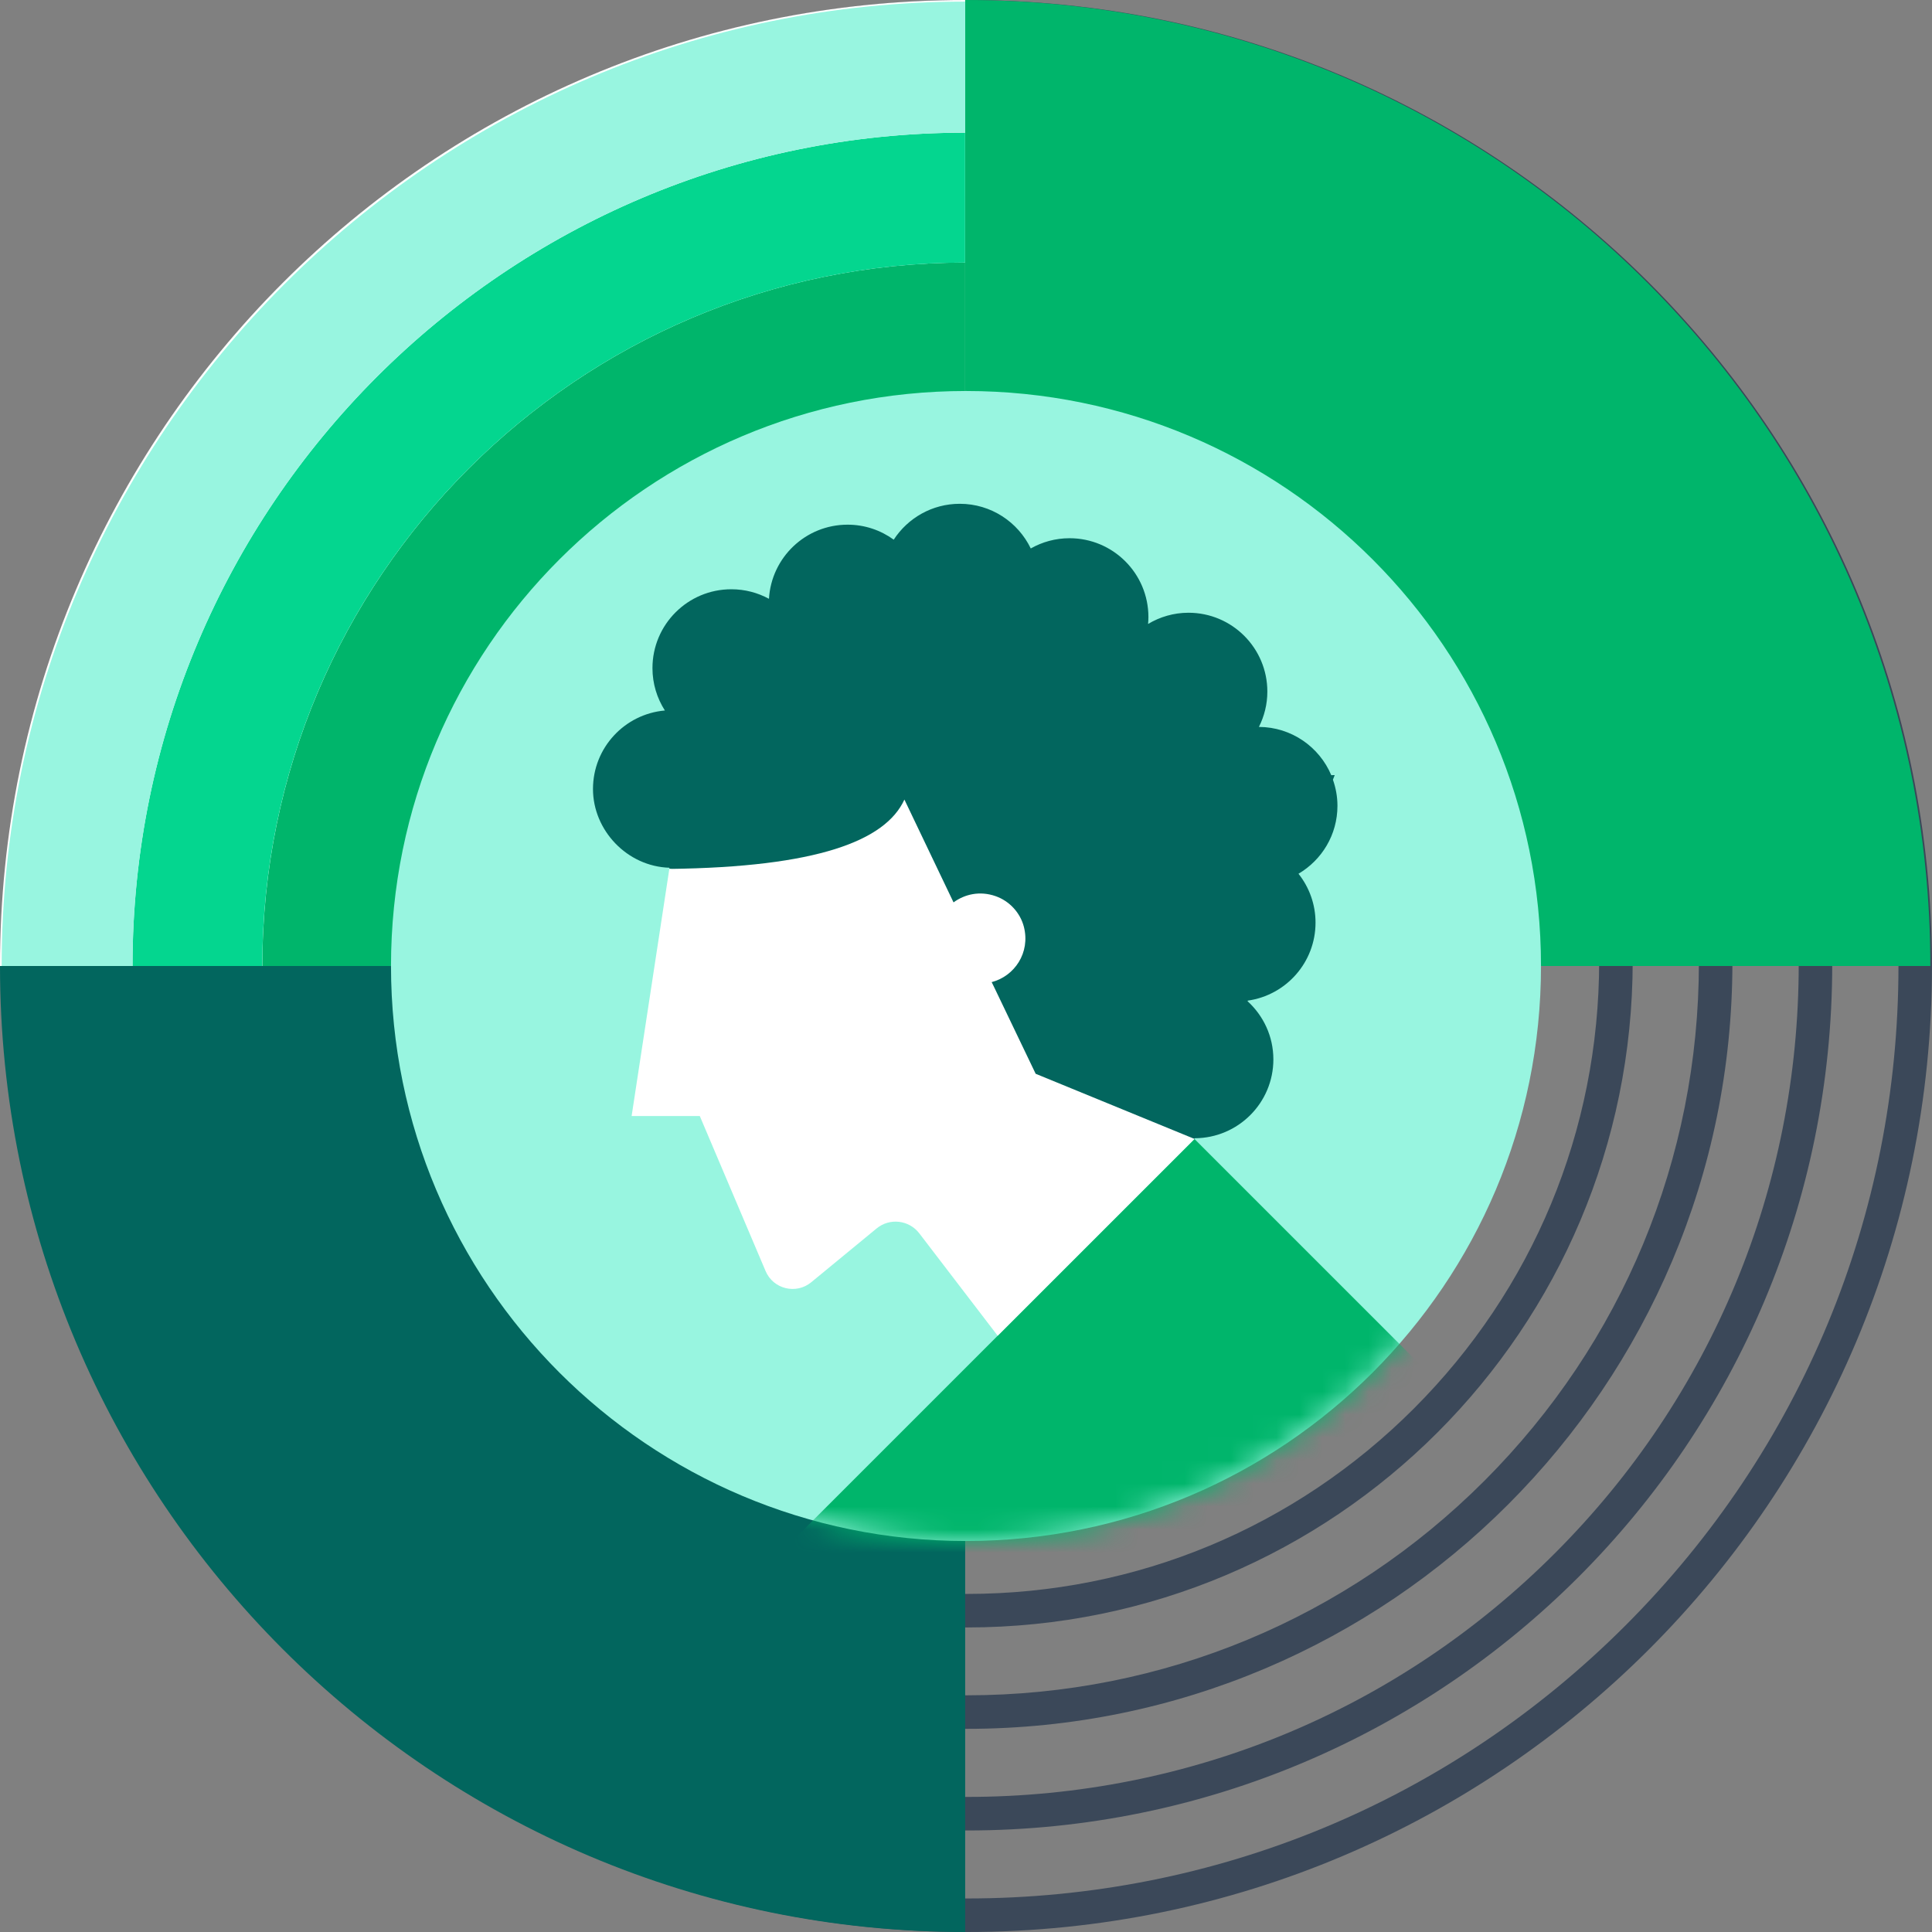 <svg width="84" height="84" viewBox="0 0 84 84" fill="none" xmlns="http://www.w3.org/2000/svg">
<rect x="0" y="0" width="84" height="84" fill="#808080" stroke="none"/>
<path d="M42.035 1.458C52.856 1.458 63.026 5.676 70.678 13.332C78.328 20.988 82.542 31.17 82.542 42C82.542 52.83 78.328 63.009 70.678 70.668C63.029 78.324 52.856 82.542 42.035 82.542C31.215 82.542 21.045 78.324 13.392 70.668C5.743 63.009 1.529 52.83 1.529 42C1.529 31.17 5.743 20.991 13.392 13.332C21.042 5.676 31.215 1.458 42.035 1.458ZM42.035 0C18.859 0 0.072 18.804 0.072 42C0.072 65.196 18.859 84 42.035 84C65.212 84 83.999 65.196 83.999 42C83.999 18.804 65.212 0 42.035 0Z" fill="#3B4859"/>
<path d="M42.038 5.73C51.71 5.73 60.793 9.507 67.612 16.332C74.431 23.157 78.205 32.245 78.205 41.929C78.205 51.612 74.431 60.7 67.612 67.525C60.793 74.35 51.713 78.127 42.038 78.127C32.363 78.127 23.282 74.35 16.463 67.525C9.644 60.7 5.871 51.612 5.871 41.929C5.871 32.245 9.644 23.157 16.463 16.332C23.282 9.507 32.363 5.73 42.038 5.73ZM42.038 4.271C21.257 4.271 4.413 21.13 4.413 41.929C4.413 62.727 21.26 79.586 42.038 79.586C62.816 79.586 79.662 62.724 79.662 41.929C79.662 21.133 62.819 4.271 42.038 4.271Z" fill="#3B4859"/>
<path d="M42.037 9.997C50.563 9.997 58.554 13.334 64.543 19.328C70.531 25.322 73.865 33.319 73.865 41.853C73.865 50.387 70.531 58.385 64.543 64.379C58.554 70.372 50.563 73.709 42.037 73.709C33.51 73.709 25.519 70.372 19.531 64.379C13.542 58.385 10.209 50.387 10.209 41.853C10.209 33.319 13.542 25.322 19.531 19.328C25.519 13.334 33.51 9.997 42.037 9.997ZM42.037 8.539C23.654 8.539 8.751 23.455 8.751 41.853C8.751 60.252 23.654 75.167 42.037 75.167C60.419 75.167 75.322 60.252 75.322 41.853C75.322 23.455 60.419 8.539 42.037 8.539Z" fill="#3B4859"/>
<path d="M42.038 14.269C49.419 14.269 56.317 17.165 61.475 22.331C66.633 27.493 69.529 34.397 69.529 41.785C69.529 49.173 66.636 56.076 61.475 61.239C56.317 66.401 49.419 69.301 42.038 69.301C34.656 69.301 27.758 66.404 22.6 61.239C17.442 56.076 14.546 49.173 14.546 41.785C14.546 34.397 17.439 27.493 22.6 22.331C27.758 17.168 34.656 14.269 42.038 14.269ZM42.038 12.81C26.051 12.81 13.088 25.781 13.088 41.785C13.088 57.788 26.048 70.759 42.038 70.759C58.027 70.759 70.987 57.788 70.987 41.785C70.987 25.781 58.027 12.81 42.038 12.81Z" fill="#3B4859"/>
<path d="M41.965 0C65.141 0 83.928 18.804 83.928 42H41.965V0Z" fill="#00B56B"/>
<path d="M0 42C0 18.804 18.787 0 41.964 0V42H0Z" fill="white"/>
<path d="M41.964 84C18.787 84 0 65.196 0 42H41.964V84Z" fill="#02665E"/>
<path d="M11.407 42H17.031C17.031 28.239 28.215 17.045 41.964 17.045V11.416C25.115 11.416 11.407 25.136 11.407 42Z" fill="#00B56B"/>
<path d="M5.76 42.001H11.404C11.404 25.137 25.112 11.417 41.962 11.417V5.768C22 5.768 5.76 22.022 5.76 42.001Z" fill="#04D68F"/>
<path d="M5.763 42C5.763 22.021 22.003 5.767 41.965 5.767V0.07C18.865 0.07 0.072 18.88 0.072 42H5.763Z" fill="#98F5E0"/>
<path d="M42 67C55.807 67 67 55.807 67 42C67 28.193 55.807 17 42 17C28.193 17 17 28.193 17 42C17 55.807 28.193 67 42 67Z" fill="#98F5E0"/>
<mask id="mask0_735_53252" style="mask-type:alpha" maskUnits="userSpaceOnUse" x="17" y="17" width="50" height="50">
<path d="M42 67C55.807 67 67 55.807 67 42C67 28.193 55.807 17 42 17C28.193 17 17 28.193 17 42C17 55.807 28.193 67 42 67Z" fill="#98F5E0"/>
</mask>
<g mask="url(#mask0_735_53252)">
<path d="M58.15 35.033C58.15 34.636 58.078 34.256 57.953 33.9L58.031 33.7L57.881 33.703C57.363 32.475 56.151 31.612 54.735 31.605C54.968 31.143 55.102 30.622 55.102 30.07C55.102 28.176 53.567 26.641 51.673 26.641C51.031 26.641 50.431 26.821 49.916 27.129C49.925 27.03 49.931 26.931 49.931 26.83C49.931 24.936 48.396 23.401 46.502 23.401C45.889 23.401 45.313 23.564 44.816 23.846C44.262 22.699 43.09 21.904 41.73 21.904C40.526 21.904 39.47 22.525 38.858 23.464C38.294 23.055 37.602 22.812 36.851 22.812C35.026 22.812 33.539 24.238 33.433 26.035C32.946 25.771 32.389 25.62 31.797 25.62C29.903 25.62 28.368 27.155 28.368 29.049C28.368 29.727 28.567 30.358 28.908 30.891C27.157 31.045 25.782 32.513 25.782 34.305C25.782 36.096 27.26 37.671 29.104 37.728V37.769L41.795 40.492L41.829 48.465L51.934 49.519L51.946 49.489C53.833 49.481 55.364 47.95 55.364 46.061C55.364 45.057 54.929 44.158 54.242 43.531L54.252 43.505C55.916 43.27 57.197 41.843 57.197 40.114C57.197 39.311 56.919 38.574 56.456 37.989C57.469 37.393 58.15 36.296 58.15 35.035V35.033Z" fill="#02665E"/>
<path d="M30.177 71.275L51.933 49.52L73.689 71.275H30.177Z" fill="#00B56B"/>
<path d="M39.969 53.623L43.378 58.077L51.936 49.519L45.029 46.686L43.207 42.886L43.116 42.701C44.112 42.441 44.804 41.421 44.517 40.297C44.359 39.682 43.887 39.174 43.289 38.964C42.602 38.723 41.944 38.878 41.458 39.234L40.352 36.92L39.322 34.764C38.499 36.56 35.522 37.7 29.101 37.779L27.462 48.522H30.425L33.287 55.265C33.62 56.048 34.612 56.292 35.27 55.751L38.113 53.411C38.68 52.943 39.523 53.04 39.97 53.625L39.969 53.623Z" fill="white"/>
</g>
</svg>
